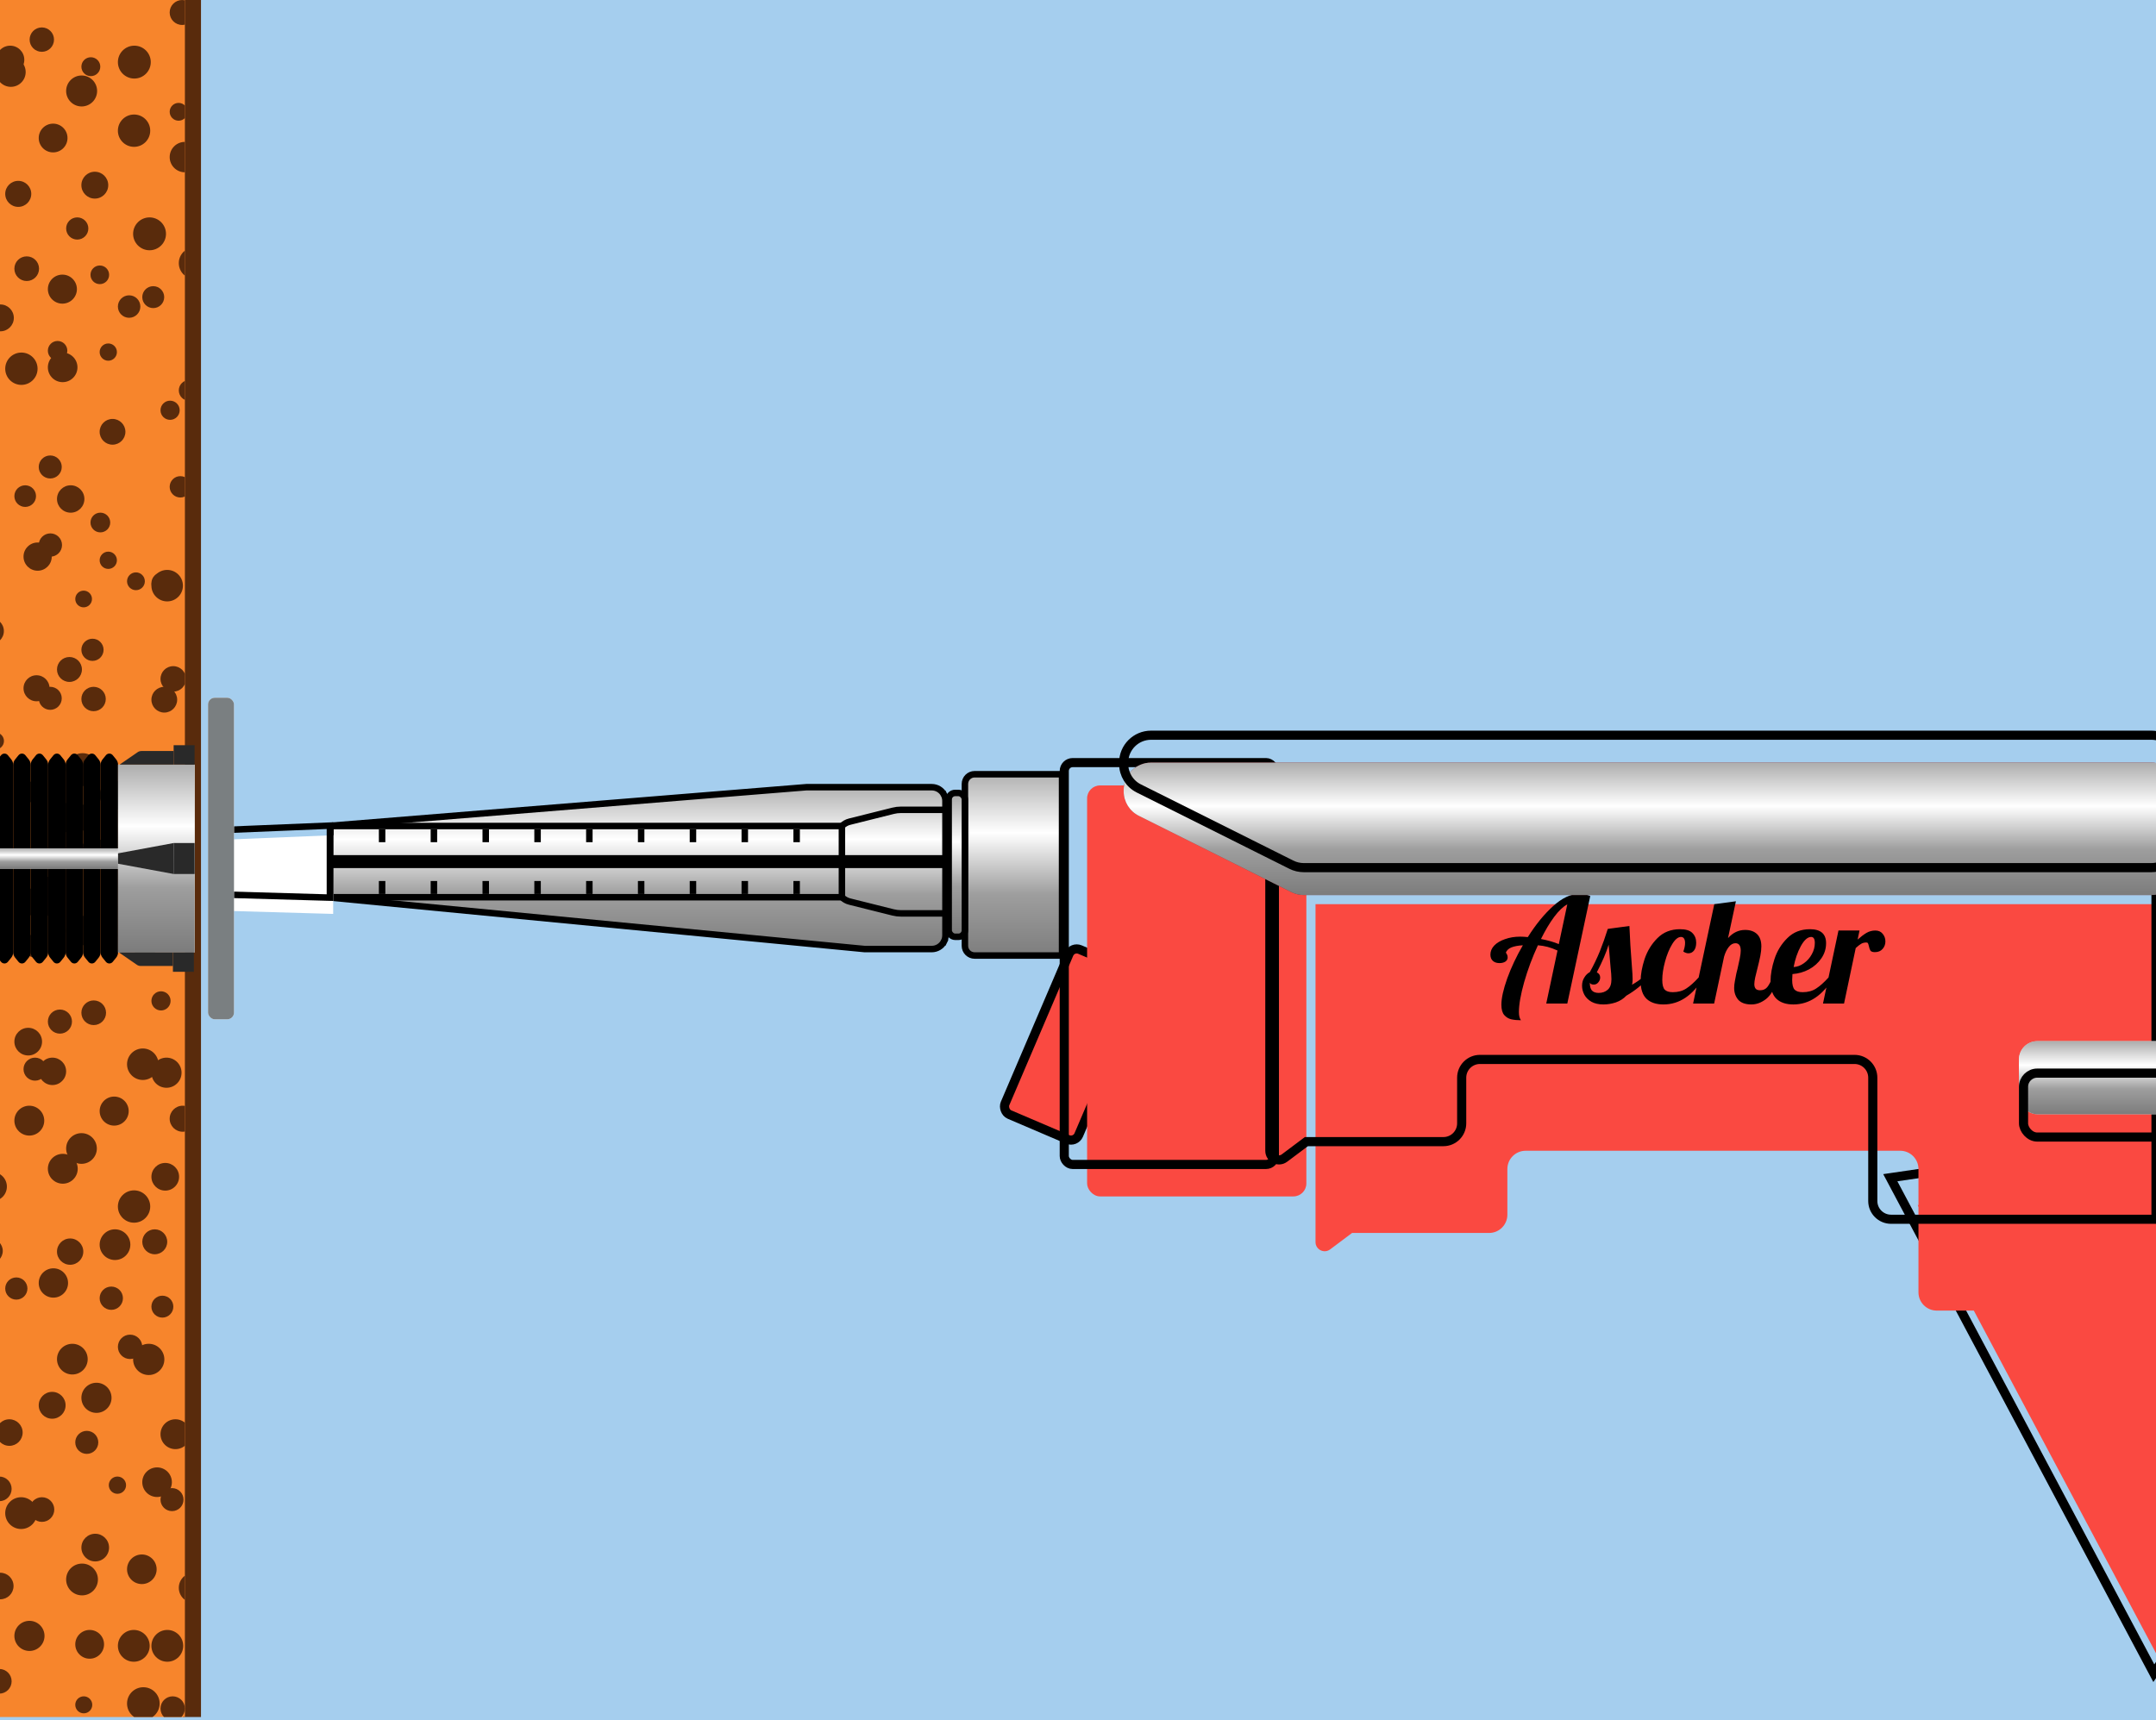 <?xml version="1.0" encoding="UTF-8"?> <svg xmlns="http://www.w3.org/2000/svg" width="208" height="166" viewBox="0 0 208 166" fill="none"><g clip-path="url(#clip0_486_47086)"><rect width="208" height="166" fill="#A5CEEE"></rect><path d="M91.073 76.697L91.351 76.559L91.073 76.697C91.165 76.881 91.213 77.084 91.213 77.289V90.262C91.213 90.468 91.165 90.67 91.073 90.854L91.353 90.994L91.073 90.854C90.849 91.302 90.391 91.586 89.89 91.586H83.418L31.857 86.616V79.69L77.793 75.966H89.89C90.391 75.966 90.849 76.249 91.073 76.697Z" fill="url(#paint0_linear_486_47086)" stroke="black" stroke-width="0.625"></path><path d="M94.027 74.715H102.462V92.21H94.027C93.509 92.21 93.09 91.79 93.09 91.272V75.652C93.09 75.135 93.509 74.715 94.027 74.715Z" fill="url(#paint1_linear_486_47086)" stroke="black" stroke-width="0.625"></path><rect x="91.523" y="76.522" width="1.566" height="13.882" rx="0.625" fill="#D9D9D9"></rect><rect x="91.523" y="76.522" width="1.566" height="13.882" rx="0.625" fill="url(#paint2_linear_486_47086)"></rect><rect x="91.523" y="76.522" width="1.566" height="13.882" rx="0.625" stroke="black" stroke-width="0.625"></rect><rect x="31.865" y="79.712" width="49.359" height="6.873" stroke="black" stroke-width="0.625"></rect><g filter="url(#filter0_i_486_47086)"><path d="M32.143 79.349V86.944L20.273 86.604V79.838L32.143 79.349Z" fill="white"></path></g><path d="M20.585 86.3L31.83 86.623V79.675L20.585 80.138V86.3Z" stroke="black" stroke-width="0.625"></path><rect x="31.865" y="82.834" width="59.356" height="0.625" stroke="black" stroke-width="0.625"></rect><path d="M81.227 79.711V79.711C81.431 79.507 81.687 79.362 81.968 79.292L86.164 78.242C86.412 78.18 86.666 78.149 86.922 78.149H91.223" stroke="black" stroke-width="0.625" stroke-linecap="round"></path><path d="M81.227 86.582V86.582C81.431 86.787 81.687 86.932 81.968 87.002L86.164 88.051C86.412 88.113 86.666 88.144 86.922 88.144H91.223" stroke="black" stroke-width="0.625" stroke-linecap="round"></path><rect width="0.625" height="1.25" transform="matrix(-1 0 0 1 37.176 80.023)" fill="black"></rect><rect width="0.625" height="1.25" transform="matrix(-1 0 0 1 42.174 80.023)" fill="black"></rect><rect width="0.625" height="1.25" transform="matrix(-1 0 0 1 47.174 80.023)" fill="black"></rect><rect width="0.625" height="1.25" transform="matrix(-1 0 0 1 52.174 80.023)" fill="black"></rect><rect width="0.625" height="1.25" transform="matrix(-1 0 0 1 57.17 80.023)" fill="black"></rect><rect width="0.625" height="1.25" transform="matrix(-1 0 0 1 62.168 80.023)" fill="black"></rect><rect width="0.625" height="1.25" transform="matrix(-1 0 0 1 67.166 80.023)" fill="black"></rect><rect width="0.625" height="1.25" transform="matrix(-1 0 0 1 72.166 80.023)" fill="black"></rect><rect width="0.625" height="1.25" transform="matrix(-1 0 0 1 77.168 80.023)" fill="black"></rect><rect width="0.625" height="1.25" transform="matrix(-1 0 0 1 37.176 85.019)" fill="black"></rect><rect width="0.625" height="1.25" transform="matrix(-1 0 0 1 42.174 85.019)" fill="black"></rect><rect width="0.625" height="1.25" transform="matrix(-1 0 0 1 47.174 85.019)" fill="black"></rect><rect width="0.625" height="1.25" transform="matrix(-1 0 0 1 52.174 85.019)" fill="black"></rect><rect width="0.625" height="1.25" transform="matrix(-1 0 0 1 57.17 85.019)" fill="black"></rect><rect width="0.625" height="1.25" transform="matrix(-1 0 0 1 62.168 85.019)" fill="black"></rect><rect width="0.625" height="1.25" transform="matrix(-1 0 0 1 67.166 85.019)" fill="black"></rect><rect width="0.625" height="1.25" transform="matrix(-1 0 0 1 72.166 85.019)" fill="black"></rect><rect width="0.625" height="1.25" transform="matrix(-1 0 0 1 77.168 85.019)" fill="black"></rect><rect x="103.449" y="91.32" width="7.729" height="17.311" rx="0.809" transform="rotate(23.146 103.449 91.32)" fill="#FA4941" stroke="black" stroke-width="0.881"></rect><rect width="1.763" height="165.695" transform="matrix(-1 0 0 1 19.391 0)" fill="#592B0C"></rect><g clip-path="url(#clip1_486_47086)"><rect width="149.831" height="165.695" transform="translate(-131.992)" fill="#F7852C"></rect><g clip-path="url(#clip2_486_47086)"><circle cx="0.983" cy="5.77" r="1.362" fill="#592B0C"></circle><circle cx="4.034" cy="3.823" r="1.177" fill="#592B0C"></circle><circle cx="12.96" cy="5.994" r="1.586" fill="#592B0C"></circle><circle cx="17.572" cy="1.205" r="1.203" fill="#592B0C"></circle><circle cx="1.049" cy="6.952" r="1.428" fill="#592B0C"></circle><circle cx="7.875" cy="8.779" r="1.494" fill="#592B0C"></circle><circle cx="8.764" cy="6.436" r="0.912" fill="#592B0C"></circle><circle cx="17.229" cy="10.789" r="0.859" fill="#592B0C"></circle><circle cx="5.124" cy="13.319" r="1.388" fill="#592B0C"></circle><circle cx="12.933" cy="12.611" r="1.56" fill="#592B0C"></circle><circle cx="17.837" cy="15.16" r="1.467" fill="#592B0C"></circle><circle cx="1.76" cy="18.709" r="1.256" fill="#592B0C"></circle><circle cx="7.452" cy="22.049" r="1.071" fill="#592B0C"></circle><circle cx="9.147" cy="17.869" r="1.296" fill="#592B0C"></circle><circle cx="14.428" cy="22.565" r="1.586" fill="#592B0C"></circle><circle cx="2.577" cy="25.929" r="1.19" fill="#592B0C"></circle><circle cx="6.019" cy="27.902" r="1.401" fill="#592B0C"></circle><circle cx="9.629" cy="26.52" r="0.899" fill="#592B0C"></circle><circle cx="18.784" cy="25.393" r="1.534" fill="#592B0C"></circle><circle cx="0.038" cy="30.677" r="1.296" fill="#592B0C"></circle><circle cx="5.556" cy="33.843" r="0.939" fill="#592B0C"></circle><circle cx="12.457" cy="29.583" r="1.084" fill="#592B0C"></circle><circle cx="14.784" cy="28.674" r="1.058" fill="#592B0C"></circle><circle cx="2.064" cy="35.583" r="1.56" fill="#592B0C"></circle><circle cx="6.045" cy="35.451" r="1.428" fill="#592B0C"></circle><circle cx="10.446" cy="33.977" r="0.833" fill="#592B0C"></circle><circle cx="18.255" cy="37.675" r="1.005" fill="#592B0C"></circle><circle cx="4.847" cy="45.064" r="1.111" fill="#592B0C"></circle><circle cx="10.856" cy="41.67" r="1.243" fill="#592B0C"></circle><circle cx="16.41" cy="39.591" r="0.925" fill="#592B0C"></circle><circle cx="2.431" cy="47.876" r="1.044" fill="#592B0C"></circle><circle cx="6.82" cy="48.153" r="1.322" fill="#592B0C"></circle><circle cx="9.682" cy="50.424" r="0.952" fill="#592B0C"></circle><circle cx="17.4" cy="46.98" r="1.031" fill="#592B0C"></circle><circle cx="3.631" cy="53.714" r="1.362" fill="#592B0C"></circle><circle cx="4.86" cy="52.597" r="1.124" fill="#592B0C"></circle><circle cx="10.446" cy="54.068" r="0.833" fill="#592B0C"></circle><circle cx="16.128" cy="56.517" r="1.52" fill="#592B0C"></circle><circle cx="-0.883" cy="60.898" r="1.256" fill="#592B0C"></circle><circle cx="8.068" cy="57.804" r="0.806" fill="#592B0C"></circle><circle cx="13.115" cy="56.095" r="0.859" fill="#592B0C"></circle><circle cx="15.652" cy="56.281" r="1.044" fill="#592B0C"></circle><circle cx="3.525" cy="66.419" r="1.256" fill="#592B0C"></circle><circle cx="6.701" cy="64.605" r="1.203" fill="#592B0C"></circle><circle cx="8.922" cy="62.708" r="1.071" fill="#592B0C"></circle><circle cx="16.714" cy="65.514" r="1.229" fill="#592B0C"></circle><circle cx="-0.438" cy="71.507" r="0.82" fill="#592B0C"></circle><circle cx="4.847" cy="67.39" r="1.111" fill="#592B0C"></circle><circle cx="9.028" cy="67.456" r="1.177" fill="#592B0C"></circle><circle cx="15.85" cy="67.522" r="1.243" fill="#592B0C"></circle><circle cx="2.484" cy="76.422" r="1.097" fill="#592B0C"></circle><circle cx="7.967" cy="74.27" r="1.586" fill="#592B0C"></circle><circle cx="11.028" cy="76.739" r="1.415" fill="#592B0C"></circle><circle cx="18.704" cy="77.664" r="1.454" fill="#592B0C"></circle><circle cx="-0.425" cy="82.567" r="0.833" fill="#592B0C"></circle><circle cx="7.071" cy="78.902" r="1.573" fill="#592B0C"></circle><circle cx="9.055" cy="82.055" r="1.203" fill="#592B0C"></circle><circle cx="18.453" cy="83.817" r="1.203" fill="#592B0C"></circle><circle cx="3.816" cy="87.041" r="1.547" fill="#592B0C"></circle><circle cx="4.556" cy="85.432" r="0.82" fill="#592B0C"></circle><circle cx="12.629" cy="87.629" r="1.256" fill="#592B0C"></circle><circle cx="15.877" cy="85.002" r="1.269" fill="#592B0C"></circle><circle cx="3.406" cy="91.27" r="1.137" fill="#592B0C"></circle><circle cx="7.809" cy="89.8" r="1.428" fill="#592B0C"></circle><circle cx="12.378" cy="90.259" r="1.005" fill="#592B0C"></circle><circle cx="13.992" cy="91.284" r="1.15" fill="#592B0C"></circle><circle cx="2.722" cy="100.52" r="1.335" fill="#592B0C"></circle><circle cx="5.781" cy="98.586" r="1.163" fill="#592B0C"></circle><circle cx="9.041" cy="97.733" r="1.19" fill="#592B0C"></circle><circle cx="15.533" cy="96.587" r="0.925" fill="#592B0C"></circle><circle cx="3.38" cy="103.176" r="1.111" fill="#592B0C"></circle><circle cx="5.058" cy="103.387" r="1.322" fill="#592B0C"></circle><circle cx="13.776" cy="102.7" r="1.52" fill="#592B0C"></circle><circle cx="16.062" cy="103.519" r="1.454" fill="#592B0C"></circle><circle cx="2.828" cy="108.145" r="1.441" fill="#592B0C"></circle><circle cx="7.862" cy="110.832" r="1.481" fill="#592B0C"></circle><circle cx="11.015" cy="107.223" r="1.401" fill="#592B0C"></circle><circle cx="17.625" cy="107.96" r="1.256" fill="#592B0C"></circle><circle cx="-0.737" cy="114.51" r="1.401" fill="#592B0C"></circle><circle cx="6.058" cy="112.788" r="1.441" fill="#592B0C"></circle><circle cx="12.933" cy="116.433" r="1.56" fill="#592B0C"></circle><circle cx="15.943" cy="113.561" r="1.335" fill="#592B0C"></circle><circle cx="-0.936" cy="120.718" r="1.203" fill="#592B0C"></circle><circle cx="6.767" cy="120.784" r="1.269" fill="#592B0C"></circle><circle cx="11.094" cy="120.113" r="1.481" fill="#592B0C"></circle><circle cx="14.93" cy="119.836" r="1.203" fill="#592B0C"></circle><circle cx="1.575" cy="124.346" r="1.071" fill="#592B0C"></circle><circle cx="5.151" cy="123.81" r="1.415" fill="#592B0C"></circle><circle cx="10.737" cy="125.281" r="1.124" fill="#592B0C"></circle><circle cx="15.665" cy="126.094" r="1.058" fill="#592B0C"></circle><circle cx="6.979" cy="131.16" r="1.481" fill="#592B0C"></circle><circle cx="12.55" cy="129.973" r="1.177" fill="#592B0C"></circle><circle cx="14.349" cy="131.186" r="1.507" fill="#592B0C"></circle><circle cx="0.903" cy="138.245" r="1.282" fill="#592B0C"></circle><circle cx="5.032" cy="135.614" r="1.296" fill="#592B0C"></circle><circle cx="9.306" cy="134.893" r="1.454" fill="#592B0C"></circle><circle cx="16.925" cy="138.404" r="1.441" fill="#592B0C"></circle><circle cx="-0.068" cy="143.68" r="1.19" fill="#592B0C"></circle><circle cx="8.372" cy="139.192" r="1.111" fill="#592B0C"></circle><circle cx="11.329" cy="143.323" r="0.833" fill="#592B0C"></circle><circle cx="15.154" cy="143.035" r="1.428" fill="#592B0C"></circle><circle cx="2.037" cy="146.019" r="1.534" fill="#592B0C"></circle><circle cx="4.047" cy="145.675" r="1.19" fill="#592B0C"></circle><circle cx="9.187" cy="149.346" r="1.335" fill="#592B0C"></circle><circle cx="16.595" cy="144.716" r="1.111" fill="#592B0C"></circle><circle cx="0.025" cy="153.054" r="1.282" fill="#592B0C"></circle><circle cx="7.914" cy="152.423" r="1.534" fill="#592B0C"></circle><circle cx="13.684" cy="151.438" r="1.428" fill="#592B0C"></circle><circle cx="18.704" cy="153.226" r="1.454" fill="#592B0C"></circle><circle cx="2.841" cy="157.868" r="1.454" fill="#592B0C"></circle><circle cx="8.65" cy="158.681" r="1.388" fill="#592B0C"></circle><circle cx="12.907" cy="158.827" r="1.534" fill="#592B0C"></circle><circle cx="16.141" cy="158.827" r="1.534" fill="#592B0C"></circle><circle cx="-0.068" cy="162.249" r="1.19" fill="#592B0C"></circle><circle cx="8.081" cy="164.52" r="0.82" fill="#592B0C"></circle><circle cx="13.829" cy="164.394" r="1.573" fill="#592B0C"></circle><circle cx="16.661" cy="164.877" r="1.177" fill="#592B0C"></circle></g></g><g filter="url(#filter1_ii_486_47086)"><path d="M-0.412 73.812C-0.412 73.619 -0.345 73.431 -0.223 73.281L0.104 72.878C0.272 72.671 0.589 72.671 0.758 72.878L1.085 73.281C1.207 73.431 1.274 73.619 1.274 73.812V91.888C1.274 92.081 1.207 92.269 1.085 92.419L0.758 92.822C0.589 93.029 0.272 93.029 0.104 92.822L-0.223 92.419C-0.345 92.269 -0.412 92.081 -0.412 91.888V73.812Z" fill="black"></path></g><g filter="url(#filter2_ii_486_47086)"><path d="M1.273 73.812C1.273 73.619 1.34 73.431 1.462 73.281L1.789 72.878C1.958 72.671 2.275 72.671 2.444 72.878L2.771 73.281C2.893 73.431 2.96 73.619 2.96 73.812V91.888C2.96 92.081 2.893 92.269 2.771 92.419L2.444 92.822C2.275 93.029 1.958 93.029 1.789 92.822L1.462 92.419C1.34 92.269 1.273 92.081 1.273 91.888V73.812Z" fill="black"></path></g><g filter="url(#filter3_ii_486_47086)"><path d="M2.961 73.812C2.961 73.619 3.028 73.431 3.15 73.281L3.477 72.878C3.646 72.671 3.962 72.671 4.131 72.878L4.458 73.281C4.58 73.431 4.647 73.619 4.647 73.812V91.888C4.647 92.081 4.58 92.269 4.458 92.419L4.131 92.822C3.962 93.029 3.646 93.029 3.477 92.822L3.15 92.419C3.028 92.269 2.961 92.081 2.961 91.888V73.812Z" fill="black"></path></g><g filter="url(#filter4_ii_486_47086)"><path d="M4.646 73.812C4.646 73.619 4.713 73.431 4.835 73.281L5.162 72.878C5.331 72.671 5.648 72.671 5.817 72.878L6.144 73.281C6.266 73.431 6.333 73.619 6.333 73.812V91.888C6.333 92.081 6.266 92.269 6.144 92.419L5.817 92.822C5.648 93.029 5.331 93.029 5.162 92.822L4.835 92.419C4.713 92.269 4.646 92.081 4.646 91.888V73.812Z" fill="black"></path></g><g filter="url(#filter5_ii_486_47086)"><path d="M6.332 73.812C6.332 73.619 6.399 73.431 6.521 73.281L6.848 72.878C7.017 72.671 7.334 72.671 7.502 72.878L7.829 73.281C7.951 73.431 8.018 73.619 8.018 73.812V91.888C8.018 92.081 7.951 92.269 7.829 92.419L7.502 92.822C7.334 93.029 7.017 93.029 6.848 92.822L6.521 92.419C6.399 92.269 6.332 92.081 6.332 91.888V73.812Z" fill="black"></path></g><g filter="url(#filter6_ii_486_47086)"><path d="M8.02 73.812C8.02 73.619 8.086 73.431 8.208 73.281L8.535 72.878C8.704 72.671 9.021 72.671 9.19 72.878L9.517 73.281C9.639 73.431 9.706 73.619 9.706 73.812V91.888C9.706 92.081 9.639 92.269 9.517 92.419L9.19 92.822C9.021 93.029 8.704 93.029 8.535 92.822L8.208 92.419C8.086 92.269 8.02 92.081 8.02 91.888V73.812Z" fill="black"></path></g><g filter="url(#filter7_ii_486_47086)"><path d="M9.705 73.812C9.705 73.619 9.772 73.431 9.894 73.281L10.221 72.878C10.39 72.671 10.707 72.671 10.875 72.878L11.202 73.281C11.325 73.431 11.391 73.619 11.391 73.812V91.888C11.391 92.081 11.325 92.269 11.202 92.419L10.875 92.822C10.707 93.029 10.39 93.029 10.221 92.822L9.894 92.419C9.772 92.269 9.705 92.081 9.705 91.888V73.812Z" fill="black"></path></g><rect x="-86.402" y="81.877" width="97.9" height="1.945" fill="white"></rect><rect x="-86.402" y="81.877" width="97.9" height="1.945" fill="url(#paint3_linear_486_47086)"></rect><rect x="11.391" y="73.787" width="7.385" height="18.125" fill="white"></rect><rect x="11.391" y="73.787" width="7.385" height="18.125" fill="url(#paint4_linear_486_47086)"></rect><g filter="url(#filter8_iiii_486_47086)"><rect x="18.775" y="67.333" width="2.504" height="31.032" rx="0.648" fill="white"></rect><rect x="18.775" y="67.333" width="2.504" height="31.032" rx="0.648" fill="#7A7F81"></rect></g><path d="M16.754 81.354H18.775V84.343H16.754V81.354Z" fill="#292929"></path><path d="M16.754 84.343V81.354L11.389 82.349V83.352L16.754 84.343Z" fill="#292929"></path><rect x="16.752" y="71.914" width="2.021" height="1.872" fill="#292929"></rect><path d="M13.275 72.59C13.384 72.515 13.512 72.475 13.643 72.475H16.755V73.787H11.537L13.275 72.59Z" fill="#292929"></path><rect width="2.021" height="1.872" transform="matrix(1 0 0 -1 16.684 93.78)" fill="#292929"></rect><path d="M13.205 93.105C13.313 93.179 13.442 93.219 13.573 93.219H16.684V91.907H11.467L13.205 93.105Z" fill="#292929"></path><g filter="url(#filter9_i_486_47086)"><rect x="138.373" y="99.593" width="49.356" height="10.576" fill="#D9D9D9"></rect><rect x="138.373" y="99.593" width="49.356" height="10.576" fill="url(#paint5_linear_486_47086)"></rect></g><rect x="138.814" y="100.034" width="48.475" height="9.695" stroke="black" stroke-width="0.881"></rect><g filter="url(#filter10_i_486_47086)"><rect x="102.234" y="73.152" width="21.152" height="39.661" rx="1.25" fill="#FA4941"></rect></g><rect x="102.675" y="73.593" width="20.271" height="38.78" rx="0.809" stroke="black" stroke-width="0.881"></rect><g filter="url(#filter11_i_486_47086)"><path d="M207.789 161.468L182.367 113.652L205.847 110.209L222.29 140.104L207.789 161.468Z" fill="#FA4941"></path></g><path d="M207.789 161.468L182.367 113.652L205.847 110.209L222.29 140.104L207.789 161.468Z" stroke="black" stroke-width="0.881" stroke-linecap="round"></path><g filter="url(#filter12_i_486_47086)"><path d="M126.033 110.169L123.918 111.755C123.337 112.191 122.508 111.777 122.508 111.05V78.44H207.999V117.661H182.44C181.467 117.661 180.677 116.871 180.677 115.898V104C180.677 103.026 179.888 102.237 178.915 102.237H142.779C141.805 102.237 141.016 103.026 141.016 104V108.406C141.016 109.38 140.227 110.169 139.254 110.169H126.033Z" fill="#FA4941"></path></g><path d="M126.033 110.169L123.918 111.755C123.337 112.191 122.508 111.777 122.508 111.05V78.44H207.999V117.661H182.44C181.467 117.661 180.677 116.871 180.677 115.898V104C180.677 103.026 179.888 102.237 178.915 102.237H142.779C141.805 102.237 141.016 103.026 141.016 104V108.406C141.016 109.38 140.227 110.169 139.254 110.169H126.033Z" stroke="black" stroke-width="0.881" stroke-linecap="round"></path><path d="M146.734 98.455C146.386 98.455 146.081 98.427 145.818 98.37C145.554 98.314 145.324 98.178 145.127 97.961C144.939 97.745 144.845 97.412 144.845 96.96C144.845 96.33 145.033 95.484 145.409 94.422C145.794 93.36 146.297 92.293 146.918 91.221C146.448 91.249 146.076 91.32 145.804 91.432C145.531 91.545 145.352 91.719 145.268 91.954C145.305 91.954 145.343 92.001 145.381 92.095C145.428 92.189 145.451 92.288 145.451 92.391C145.451 92.561 145.376 92.697 145.225 92.8C145.075 92.894 144.887 92.941 144.661 92.941C144.398 92.941 144.187 92.871 144.027 92.73C143.867 92.589 143.787 92.387 143.787 92.123C143.787 91.804 143.909 91.512 144.154 91.249C144.408 90.986 144.755 90.779 145.197 90.629C145.639 90.469 146.128 90.389 146.664 90.389C146.861 90.389 147.106 90.403 147.397 90.431C148.168 89.209 148.981 88.213 149.837 87.442C150.702 86.661 151.524 86.271 152.304 86.271C152.756 86.271 153.127 86.337 153.419 86.469L151.205 96.847H149.174L150.26 91.728C149.912 91.569 149.592 91.451 149.301 91.376C149.009 91.301 148.699 91.249 148.37 91.221C147.834 92.377 147.392 93.562 147.045 94.775C146.706 95.978 146.537 96.941 146.537 97.665C146.537 98.023 146.603 98.286 146.734 98.455ZM151.205 87.272C150.8 87.489 150.377 87.893 149.935 88.485C149.503 89.068 149.08 89.778 148.666 90.615C149.343 90.746 149.917 90.911 150.387 91.108L151.205 87.272ZM154.687 96.932C154.236 96.932 153.855 96.847 153.545 96.678C153.235 96.5 153.004 96.274 152.854 96.001C152.704 95.719 152.628 95.428 152.628 95.127C152.628 94.817 152.704 94.549 152.854 94.323C152.995 94.088 153.169 93.919 153.376 93.816C153.742 93.157 154.062 92.495 154.335 91.827C154.607 91.15 154.866 90.422 155.11 89.641L157.197 89.359C157.244 90.563 157.324 91.865 157.437 93.266C157.484 93.83 157.508 94.239 157.508 94.492C157.508 94.709 157.489 94.887 157.451 95.028C157.893 94.775 158.231 94.539 158.466 94.323H159.059C158.457 95.019 157.738 95.606 156.901 96.086C156.629 96.377 156.29 96.594 155.886 96.735C155.491 96.866 155.091 96.932 154.687 96.932ZM154.236 95.818C154.584 95.818 154.875 95.715 155.11 95.508C155.345 95.301 155.463 94.967 155.463 94.507C155.463 94.225 155.435 93.83 155.378 93.322C155.284 92.25 155.223 91.531 155.195 91.164C154.969 91.907 154.589 92.796 154.053 93.83C154.269 93.942 154.377 94.107 154.377 94.323C154.377 94.502 154.316 94.662 154.194 94.803C154.081 94.944 153.935 95.014 153.757 95.014C153.559 95.014 153.432 94.953 153.376 94.831C153.376 95.169 153.442 95.418 153.573 95.578C153.714 95.738 153.935 95.818 154.236 95.818ZM160.481 96.932C159.785 96.932 159.244 96.753 158.859 96.396C158.474 96.029 158.281 95.461 158.281 94.69C158.281 94.041 158.408 93.327 158.662 92.546C158.925 91.766 159.338 91.094 159.903 90.53C160.476 89.956 161.2 89.67 162.074 89.67C162.638 89.67 163.038 89.792 163.273 90.036C163.517 90.281 163.64 90.591 163.64 90.967C163.64 91.296 163.569 91.55 163.428 91.728C163.287 91.907 163.108 91.996 162.892 91.996C162.732 91.996 162.568 91.94 162.399 91.827C162.511 91.517 162.568 91.24 162.568 90.995C162.568 90.817 162.535 90.676 162.469 90.572C162.403 90.469 162.305 90.417 162.173 90.417C161.891 90.417 161.609 90.647 161.327 91.108C161.045 91.569 160.814 92.128 160.636 92.786C160.457 93.444 160.368 94.037 160.368 94.563C160.368 95.024 160.448 95.338 160.608 95.508C160.767 95.668 161.026 95.748 161.383 95.748C161.891 95.748 162.323 95.63 162.681 95.395C163.047 95.16 163.447 94.803 163.879 94.323H164.359C163.315 96.062 162.023 96.932 160.481 96.932ZM168.967 96.932C168.394 96.932 167.97 96.782 167.698 96.481C167.435 96.171 167.303 95.79 167.303 95.338C167.303 95.141 167.326 94.92 167.373 94.676C167.42 94.422 167.467 94.177 167.514 93.942C167.571 93.707 167.609 93.557 167.627 93.491C167.703 93.162 167.773 92.838 167.839 92.518C167.905 92.199 167.938 91.94 167.938 91.743C167.938 91.263 167.768 91.023 167.43 91.023C167.185 91.023 166.969 91.146 166.781 91.39C166.593 91.625 166.443 91.935 166.33 92.321L165.371 96.847H163.34L165.385 87.258L167.472 86.976L166.711 90.53C167.181 90.003 167.731 89.74 168.361 89.74C168.84 89.74 169.221 89.872 169.503 90.135C169.785 90.398 169.926 90.798 169.926 91.334C169.926 91.606 169.893 91.912 169.827 92.25C169.761 92.579 169.667 92.984 169.545 93.463C169.47 93.754 169.399 94.041 169.334 94.323C169.277 94.596 169.249 94.812 169.249 94.972C169.249 95.16 169.291 95.306 169.376 95.409C169.461 95.513 169.606 95.564 169.813 95.564C170.095 95.564 170.321 95.465 170.49 95.268C170.659 95.061 170.828 94.746 170.998 94.323H171.59C171.242 95.357 170.838 96.053 170.377 96.41C169.926 96.758 169.456 96.932 168.967 96.932ZM173.013 96.932C172.317 96.932 171.776 96.753 171.391 96.396C171.005 96.029 170.813 95.461 170.813 94.69C170.813 94.041 170.94 93.327 171.193 92.546C171.447 91.766 171.861 91.094 172.434 90.53C173.008 89.956 173.736 89.67 174.62 89.67C175.654 89.67 176.171 90.121 176.171 91.023C176.171 91.55 176.021 92.034 175.72 92.476C175.419 92.918 175.02 93.275 174.521 93.548C174.023 93.811 173.492 93.961 172.928 93.999C172.909 94.281 172.9 94.469 172.9 94.563C172.9 95.024 172.98 95.338 173.139 95.508C173.299 95.668 173.558 95.748 173.915 95.748C174.423 95.748 174.855 95.63 175.212 95.395C175.579 95.16 175.979 94.803 176.411 94.323H176.89C175.847 96.062 174.554 96.932 173.013 96.932ZM173.041 93.322C173.389 93.303 173.718 93.181 174.028 92.955C174.347 92.73 174.601 92.443 174.789 92.095C174.987 91.747 175.085 91.381 175.085 90.995C175.085 90.61 174.968 90.417 174.733 90.417C174.394 90.417 174.061 90.713 173.732 91.305C173.412 91.898 173.182 92.57 173.041 93.322ZM177.367 89.797H179.398L179.214 90.671C179.534 90.389 179.821 90.173 180.074 90.022C180.338 89.872 180.62 89.797 180.921 89.797C181.221 89.797 181.456 89.9 181.626 90.107C181.804 90.314 181.894 90.563 181.894 90.854C181.894 91.127 181.804 91.367 181.626 91.573C181.447 91.78 181.198 91.884 180.878 91.884C180.671 91.884 180.53 91.837 180.455 91.743C180.389 91.639 180.338 91.493 180.3 91.305C180.272 91.183 180.244 91.094 180.215 91.037C180.187 90.981 180.136 90.953 180.06 90.953C179.863 90.953 179.694 90.995 179.553 91.08C179.421 91.155 179.247 91.291 179.031 91.489L177.903 96.847H175.872L177.367 89.797Z" fill="black"></path><g filter="url(#filter13_i_486_47086)"><rect x="194.779" y="103.119" width="49.356" height="7.051" rx="1.763" fill="#D9D9D9"></rect><rect x="194.779" y="103.119" width="49.356" height="7.051" rx="1.763" fill="url(#paint6_linear_486_47086)"></rect></g><rect x="195.22" y="103.559" width="48.475" height="6.169" rx="1.322" stroke="black" stroke-width="0.881"></rect><g filter="url(#filter14_i_486_47086)"><path d="M108.406 73.722V73.593C108.406 72.133 109.59 70.949 111.05 70.949H207.559C209.019 70.949 210.203 72.133 210.203 73.593V81.085C210.203 82.545 209.019 83.729 207.559 83.729H125.776C125.366 83.729 124.961 83.633 124.594 83.45L109.868 76.087C108.972 75.639 108.406 74.723 108.406 73.722Z" fill="#8D242B"></path><path d="M108.406 73.722V73.593C108.406 72.133 109.59 70.949 111.05 70.949H207.559C209.019 70.949 210.203 72.133 210.203 73.593V81.085C210.203 82.545 209.019 83.729 207.559 83.729H125.776C125.366 83.729 124.961 83.633 124.594 83.45L109.868 76.087C108.972 75.639 108.406 74.723 108.406 73.722Z" fill="url(#paint7_linear_486_47086)"></path></g><path d="M108.406 73.722V73.593C108.406 72.133 109.59 70.949 111.05 70.949H207.559C209.019 70.949 210.203 72.133 210.203 73.593V81.085C210.203 82.545 209.019 83.729 207.559 83.729H125.776C125.366 83.729 124.961 83.633 124.594 83.45L109.868 76.087C108.972 75.639 108.406 74.723 108.406 73.722Z" stroke="black" stroke-width="0.881"></path></g><defs><filter id="filter0_i_486_47086" x="20.273" y="79.349" width="11.869" height="8.845" filterUnits="userSpaceOnUse" color-interpolation-filters="sRGB"><feFlood flood-opacity="0" result="BackgroundImageFix"></feFlood><feBlend mode="normal" in="SourceGraphic" in2="BackgroundImageFix" result="shape"></feBlend><feColorMatrix in="SourceAlpha" type="matrix" values="0 0 0 0 0 0 0 0 0 0 0 0 0 0 0 0 0 0 127 0" result="hardAlpha"></feColorMatrix><feOffset dy="1.25"></feOffset><feGaussianBlur stdDeviation="0.625"></feGaussianBlur><feComposite in2="hardAlpha" operator="arithmetic" k2="-1" k3="1"></feComposite><feColorMatrix type="matrix" values="0 0 0 0 0 0 0 0 0 0 0 0 0 0 0 0 0 0 0.5 0"></feColorMatrix><feBlend mode="normal" in2="shape" result="effect1_innerShadow_486_47086"></feBlend></filter><filter id="filter1_ii_486_47086" x="-1.061" y="72.722" width="2.982" height="20.255" filterUnits="userSpaceOnUse" color-interpolation-filters="sRGB"><feFlood flood-opacity="0" result="BackgroundImageFix"></feFlood><feBlend mode="normal" in="SourceGraphic" in2="BackgroundImageFix" result="shape"></feBlend><feColorMatrix in="SourceAlpha" type="matrix" values="0 0 0 0 0 0 0 0 0 0 0 0 0 0 0 0 0 0 127 0" result="hardAlpha"></feColorMatrix><feOffset dx="-0.648"></feOffset><feGaussianBlur stdDeviation="0.324"></feGaussianBlur><feComposite in2="hardAlpha" operator="arithmetic" k2="-1" k3="1"></feComposite><feColorMatrix type="matrix" values="0 0 0 0 0.706 0 0 0 0 0.706 0 0 0 0 0.706 0 0 0 0.4 0"></feColorMatrix><feBlend mode="normal" in2="shape" result="effect1_innerShadow_486_47086"></feBlend><feColorMatrix in="SourceAlpha" type="matrix" values="0 0 0 0 0 0 0 0 0 0 0 0 0 0 0 0 0 0 127 0" result="hardAlpha"></feColorMatrix><feOffset dx="0.648"></feOffset><feGaussianBlur stdDeviation="0.324"></feGaussianBlur><feComposite in2="hardAlpha" operator="arithmetic" k2="-1" k3="1"></feComposite><feColorMatrix type="matrix" values="0 0 0 0 0.708 0 0 0 0 0.708 0 0 0 0 0.708 0 0 0 0.4 0"></feColorMatrix><feBlend mode="normal" in2="effect1_innerShadow_486_47086" result="effect2_innerShadow_486_47086"></feBlend></filter><filter id="filter2_ii_486_47086" x="0.625" y="72.722" width="2.982" height="20.255" filterUnits="userSpaceOnUse" color-interpolation-filters="sRGB"><feFlood flood-opacity="0" result="BackgroundImageFix"></feFlood><feBlend mode="normal" in="SourceGraphic" in2="BackgroundImageFix" result="shape"></feBlend><feColorMatrix in="SourceAlpha" type="matrix" values="0 0 0 0 0 0 0 0 0 0 0 0 0 0 0 0 0 0 127 0" result="hardAlpha"></feColorMatrix><feOffset dx="-0.648"></feOffset><feGaussianBlur stdDeviation="0.324"></feGaussianBlur><feComposite in2="hardAlpha" operator="arithmetic" k2="-1" k3="1"></feComposite><feColorMatrix type="matrix" values="0 0 0 0 0.706 0 0 0 0 0.706 0 0 0 0 0.706 0 0 0 0.4 0"></feColorMatrix><feBlend mode="normal" in2="shape" result="effect1_innerShadow_486_47086"></feBlend><feColorMatrix in="SourceAlpha" type="matrix" values="0 0 0 0 0 0 0 0 0 0 0 0 0 0 0 0 0 0 127 0" result="hardAlpha"></feColorMatrix><feOffset dx="0.648"></feOffset><feGaussianBlur stdDeviation="0.324"></feGaussianBlur><feComposite in2="hardAlpha" operator="arithmetic" k2="-1" k3="1"></feComposite><feColorMatrix type="matrix" values="0 0 0 0 0.708 0 0 0 0 0.708 0 0 0 0 0.708 0 0 0 0.4 0"></feColorMatrix><feBlend mode="normal" in2="effect1_innerShadow_486_47086" result="effect2_innerShadow_486_47086"></feBlend></filter><filter id="filter3_ii_486_47086" x="2.313" y="72.722" width="2.982" height="20.255" filterUnits="userSpaceOnUse" color-interpolation-filters="sRGB"><feFlood flood-opacity="0" result="BackgroundImageFix"></feFlood><feBlend mode="normal" in="SourceGraphic" in2="BackgroundImageFix" result="shape"></feBlend><feColorMatrix in="SourceAlpha" type="matrix" values="0 0 0 0 0 0 0 0 0 0 0 0 0 0 0 0 0 0 127 0" result="hardAlpha"></feColorMatrix><feOffset dx="-0.648"></feOffset><feGaussianBlur stdDeviation="0.324"></feGaussianBlur><feComposite in2="hardAlpha" operator="arithmetic" k2="-1" k3="1"></feComposite><feColorMatrix type="matrix" values="0 0 0 0 0.706 0 0 0 0 0.706 0 0 0 0 0.706 0 0 0 0.4 0"></feColorMatrix><feBlend mode="normal" in2="shape" result="effect1_innerShadow_486_47086"></feBlend><feColorMatrix in="SourceAlpha" type="matrix" values="0 0 0 0 0 0 0 0 0 0 0 0 0 0 0 0 0 0 127 0" result="hardAlpha"></feColorMatrix><feOffset dx="0.648"></feOffset><feGaussianBlur stdDeviation="0.324"></feGaussianBlur><feComposite in2="hardAlpha" operator="arithmetic" k2="-1" k3="1"></feComposite><feColorMatrix type="matrix" values="0 0 0 0 0.708 0 0 0 0 0.708 0 0 0 0 0.708 0 0 0 0.4 0"></feColorMatrix><feBlend mode="normal" in2="effect1_innerShadow_486_47086" result="effect2_innerShadow_486_47086"></feBlend></filter><filter id="filter4_ii_486_47086" x="3.998" y="72.722" width="2.982" height="20.255" filterUnits="userSpaceOnUse" color-interpolation-filters="sRGB"><feFlood flood-opacity="0" result="BackgroundImageFix"></feFlood><feBlend mode="normal" in="SourceGraphic" in2="BackgroundImageFix" result="shape"></feBlend><feColorMatrix in="SourceAlpha" type="matrix" values="0 0 0 0 0 0 0 0 0 0 0 0 0 0 0 0 0 0 127 0" result="hardAlpha"></feColorMatrix><feOffset dx="-0.648"></feOffset><feGaussianBlur stdDeviation="0.324"></feGaussianBlur><feComposite in2="hardAlpha" operator="arithmetic" k2="-1" k3="1"></feComposite><feColorMatrix type="matrix" values="0 0 0 0 0.706 0 0 0 0 0.706 0 0 0 0 0.706 0 0 0 0.4 0"></feColorMatrix><feBlend mode="normal" in2="shape" result="effect1_innerShadow_486_47086"></feBlend><feColorMatrix in="SourceAlpha" type="matrix" values="0 0 0 0 0 0 0 0 0 0 0 0 0 0 0 0 0 0 127 0" result="hardAlpha"></feColorMatrix><feOffset dx="0.648"></feOffset><feGaussianBlur stdDeviation="0.324"></feGaussianBlur><feComposite in2="hardAlpha" operator="arithmetic" k2="-1" k3="1"></feComposite><feColorMatrix type="matrix" values="0 0 0 0 0.708 0 0 0 0 0.708 0 0 0 0 0.708 0 0 0 0.4 0"></feColorMatrix><feBlend mode="normal" in2="effect1_innerShadow_486_47086" result="effect2_innerShadow_486_47086"></feBlend></filter><filter id="filter5_ii_486_47086" x="5.684" y="72.722" width="2.982" height="20.255" filterUnits="userSpaceOnUse" color-interpolation-filters="sRGB"><feFlood flood-opacity="0" result="BackgroundImageFix"></feFlood><feBlend mode="normal" in="SourceGraphic" in2="BackgroundImageFix" result="shape"></feBlend><feColorMatrix in="SourceAlpha" type="matrix" values="0 0 0 0 0 0 0 0 0 0 0 0 0 0 0 0 0 0 127 0" result="hardAlpha"></feColorMatrix><feOffset dx="-0.648"></feOffset><feGaussianBlur stdDeviation="0.324"></feGaussianBlur><feComposite in2="hardAlpha" operator="arithmetic" k2="-1" k3="1"></feComposite><feColorMatrix type="matrix" values="0 0 0 0 0.706 0 0 0 0 0.706 0 0 0 0 0.706 0 0 0 0.4 0"></feColorMatrix><feBlend mode="normal" in2="shape" result="effect1_innerShadow_486_47086"></feBlend><feColorMatrix in="SourceAlpha" type="matrix" values="0 0 0 0 0 0 0 0 0 0 0 0 0 0 0 0 0 0 127 0" result="hardAlpha"></feColorMatrix><feOffset dx="0.648"></feOffset><feGaussianBlur stdDeviation="0.324"></feGaussianBlur><feComposite in2="hardAlpha" operator="arithmetic" k2="-1" k3="1"></feComposite><feColorMatrix type="matrix" values="0 0 0 0 0.708 0 0 0 0 0.708 0 0 0 0 0.708 0 0 0 0.4 0"></feColorMatrix><feBlend mode="normal" in2="effect1_innerShadow_486_47086" result="effect2_innerShadow_486_47086"></feBlend></filter><filter id="filter6_ii_486_47086" x="7.371" y="72.722" width="2.982" height="20.255" filterUnits="userSpaceOnUse" color-interpolation-filters="sRGB"><feFlood flood-opacity="0" result="BackgroundImageFix"></feFlood><feBlend mode="normal" in="SourceGraphic" in2="BackgroundImageFix" result="shape"></feBlend><feColorMatrix in="SourceAlpha" type="matrix" values="0 0 0 0 0 0 0 0 0 0 0 0 0 0 0 0 0 0 127 0" result="hardAlpha"></feColorMatrix><feOffset dx="-0.648"></feOffset><feGaussianBlur stdDeviation="0.324"></feGaussianBlur><feComposite in2="hardAlpha" operator="arithmetic" k2="-1" k3="1"></feComposite><feColorMatrix type="matrix" values="0 0 0 0 0.706 0 0 0 0 0.706 0 0 0 0 0.706 0 0 0 0.4 0"></feColorMatrix><feBlend mode="normal" in2="shape" result="effect1_innerShadow_486_47086"></feBlend><feColorMatrix in="SourceAlpha" type="matrix" values="0 0 0 0 0 0 0 0 0 0 0 0 0 0 0 0 0 0 127 0" result="hardAlpha"></feColorMatrix><feOffset dx="0.648"></feOffset><feGaussianBlur stdDeviation="0.324"></feGaussianBlur><feComposite in2="hardAlpha" operator="arithmetic" k2="-1" k3="1"></feComposite><feColorMatrix type="matrix" values="0 0 0 0 0.708 0 0 0 0 0.708 0 0 0 0 0.708 0 0 0 0.4 0"></feColorMatrix><feBlend mode="normal" in2="effect1_innerShadow_486_47086" result="effect2_innerShadow_486_47086"></feBlend></filter><filter id="filter7_ii_486_47086" x="9.057" y="72.722" width="2.982" height="20.255" filterUnits="userSpaceOnUse" color-interpolation-filters="sRGB"><feFlood flood-opacity="0" result="BackgroundImageFix"></feFlood><feBlend mode="normal" in="SourceGraphic" in2="BackgroundImageFix" result="shape"></feBlend><feColorMatrix in="SourceAlpha" type="matrix" values="0 0 0 0 0 0 0 0 0 0 0 0 0 0 0 0 0 0 127 0" result="hardAlpha"></feColorMatrix><feOffset dx="-0.648"></feOffset><feGaussianBlur stdDeviation="0.324"></feGaussianBlur><feComposite in2="hardAlpha" operator="arithmetic" k2="-1" k3="1"></feComposite><feColorMatrix type="matrix" values="0 0 0 0 0.706 0 0 0 0 0.706 0 0 0 0 0.706 0 0 0 0.4 0"></feColorMatrix><feBlend mode="normal" in2="shape" result="effect1_innerShadow_486_47086"></feBlend><feColorMatrix in="SourceAlpha" type="matrix" values="0 0 0 0 0 0 0 0 0 0 0 0 0 0 0 0 0 0 127 0" result="hardAlpha"></feColorMatrix><feOffset dx="0.648"></feOffset><feGaussianBlur stdDeviation="0.324"></feGaussianBlur><feComposite in2="hardAlpha" operator="arithmetic" k2="-1" k3="1"></feComposite><feColorMatrix type="matrix" values="0 0 0 0 0.708 0 0 0 0 0.708 0 0 0 0 0.708 0 0 0 0.4 0"></feColorMatrix><feBlend mode="normal" in2="effect1_innerShadow_486_47086" result="effect2_innerShadow_486_47086"></feBlend></filter><filter id="filter8_iiii_486_47086" x="18.775" y="66.685" width="3.152" height="32.329" filterUnits="userSpaceOnUse" color-interpolation-filters="sRGB"><feFlood flood-opacity="0" result="BackgroundImageFix"></feFlood><feBlend mode="normal" in="SourceGraphic" in2="BackgroundImageFix" result="shape"></feBlend><feColorMatrix in="SourceAlpha" type="matrix" values="0 0 0 0 0 0 0 0 0 0 0 0 0 0 0 0 0 0 127 0" result="hardAlpha"></feColorMatrix><feOffset dy="-0.648"></feOffset><feGaussianBlur stdDeviation="0.648"></feGaussianBlur><feComposite in2="hardAlpha" operator="arithmetic" k2="-1" k3="1"></feComposite><feColorMatrix type="matrix" values="0 0 0 0 0 0 0 0 0 0 0 0 0 0 0 0 0 0 0.5 0"></feColorMatrix><feBlend mode="normal" in2="shape" result="effect1_innerShadow_486_47086"></feBlend><feColorMatrix in="SourceAlpha" type="matrix" values="0 0 0 0 0 0 0 0 0 0 0 0 0 0 0 0 0 0 127 0" result="hardAlpha"></feColorMatrix><feOffset dy="0.648"></feOffset><feGaussianBlur stdDeviation="0.648"></feGaussianBlur><feComposite in2="hardAlpha" operator="arithmetic" k2="-1" k3="1"></feComposite><feColorMatrix type="matrix" values="0 0 0 0 0 0 0 0 0 0 0 0 0 0 0 0 0 0 0.5 0"></feColorMatrix><feBlend mode="normal" in2="effect1_innerShadow_486_47086" result="effect2_innerShadow_486_47086"></feBlend><feColorMatrix in="SourceAlpha" type="matrix" values="0 0 0 0 0 0 0 0 0 0 0 0 0 0 0 0 0 0 127 0" result="hardAlpha"></feColorMatrix><feOffset dx="0.648"></feOffset><feGaussianBlur stdDeviation="0.648"></feGaussianBlur><feComposite in2="hardAlpha" operator="arithmetic" k2="-1" k3="1"></feComposite><feColorMatrix type="matrix" values="0 0 0 0 0 0 0 0 0 0 0 0 0 0 0 0 0 0 0.5 0"></feColorMatrix><feBlend mode="normal" in2="effect2_innerShadow_486_47086" result="effect3_innerShadow_486_47086"></feBlend><feColorMatrix in="SourceAlpha" type="matrix" values="0 0 0 0 0 0 0 0 0 0 0 0 0 0 0 0 0 0 127 0" result="hardAlpha"></feColorMatrix><feOffset dx="0.648"></feOffset><feGaussianBlur stdDeviation="0.648"></feGaussianBlur><feComposite in2="hardAlpha" operator="arithmetic" k2="-1" k3="1"></feComposite><feColorMatrix type="matrix" values="0 0 0 0 0 0 0 0 0 0 0 0 0 0 0 0 0 0 0.5 0"></feColorMatrix><feBlend mode="normal" in2="effect3_innerShadow_486_47086" result="effect4_innerShadow_486_47086"></feBlend></filter><filter id="filter9_i_486_47086" x="138.373" y="96.949" width="49.355" height="13.22" filterUnits="userSpaceOnUse" color-interpolation-filters="sRGB"><feFlood flood-opacity="0" result="BackgroundImageFix"></feFlood><feBlend mode="normal" in="SourceGraphic" in2="BackgroundImageFix" result="shape"></feBlend><feColorMatrix in="SourceAlpha" type="matrix" values="0 0 0 0 0 0 0 0 0 0 0 0 0 0 0 0 0 0 127 0" result="hardAlpha"></feColorMatrix><feOffset dy="-2.644"></feOffset><feGaussianBlur stdDeviation="2.644"></feGaussianBlur><feComposite in2="hardAlpha" operator="arithmetic" k2="-1" k3="1"></feComposite><feColorMatrix type="matrix" values="0 0 0 0 0 0 0 0 0 0 0 0 0 0 0 0 0 0 0.5 0"></feColorMatrix><feBlend mode="normal" in2="shape" result="effect1_innerShadow_486_47086"></feBlend></filter><filter id="filter10_i_486_47086" x="102.234" y="73.152" width="23.796" height="42.305" filterUnits="userSpaceOnUse" color-interpolation-filters="sRGB"><feFlood flood-opacity="0" result="BackgroundImageFix"></feFlood><feBlend mode="normal" in="SourceGraphic" in2="BackgroundImageFix" result="shape"></feBlend><feColorMatrix in="SourceAlpha" type="matrix" values="0 0 0 0 0 0 0 0 0 0 0 0 0 0 0 0 0 0 127 0" result="hardAlpha"></feColorMatrix><feOffset dx="2.644" dy="2.644"></feOffset><feGaussianBlur stdDeviation="4.407"></feGaussianBlur><feComposite in2="hardAlpha" operator="arithmetic" k2="-1" k3="1"></feComposite><feColorMatrix type="matrix" values="0 0 0 0 0 0 0 0 0 0 0 0 0 0 0 0 0 0 0.5 0"></feColorMatrix><feBlend mode="normal" in2="shape" result="effect1_innerShadow_486_47086"></feBlend></filter><filter id="filter11_i_486_47086" x="181.684" y="109.729" width="43.767" height="55.235" filterUnits="userSpaceOnUse" color-interpolation-filters="sRGB"><feFlood flood-opacity="0" result="BackgroundImageFix"></feFlood><feBlend mode="normal" in="SourceGraphic" in2="BackgroundImageFix" result="shape"></feBlend><feColorMatrix in="SourceAlpha" type="matrix" values="0 0 0 0 0 0 0 0 0 0 0 0 0 0 0 0 0 0 127 0" result="hardAlpha"></feColorMatrix><feOffset dx="2.644" dy="2.644"></feOffset><feGaussianBlur stdDeviation="4.407"></feGaussianBlur><feComposite in2="hardAlpha" operator="arithmetic" k2="-1" k3="1"></feComposite><feColorMatrix type="matrix" values="0 0 0 0 0 0 0 0 0 0 0 0 0 0 0 0 0 0 0.5 0"></feColorMatrix><feBlend mode="normal" in2="shape" result="effect1_innerShadow_486_47086"></feBlend></filter><filter id="filter12_i_486_47086" x="122.066" y="77.999" width="90.78" height="48.915" filterUnits="userSpaceOnUse" color-interpolation-filters="sRGB"><feFlood flood-opacity="0" result="BackgroundImageFix"></feFlood><feBlend mode="normal" in="SourceGraphic" in2="BackgroundImageFix" result="shape"></feBlend><feColorMatrix in="SourceAlpha" type="matrix" values="0 0 0 0 0 0 0 0 0 0 0 0 0 0 0 0 0 0 127 0" result="hardAlpha"></feColorMatrix><feOffset dx="4.407" dy="8.814"></feOffset><feGaussianBlur stdDeviation="4.407"></feGaussianBlur><feComposite in2="hardAlpha" operator="arithmetic" k2="-1" k3="1"></feComposite><feColorMatrix type="matrix" values="0 0 0 0 0 0 0 0 0 0 0 0 0 0 0 0 0 0 0.5 0"></feColorMatrix><feBlend mode="normal" in2="shape" result="effect1_innerShadow_486_47086"></feBlend></filter><filter id="filter13_i_486_47086" x="194.779" y="100.475" width="49.355" height="9.695" filterUnits="userSpaceOnUse" color-interpolation-filters="sRGB"><feFlood flood-opacity="0" result="BackgroundImageFix"></feFlood><feBlend mode="normal" in="SourceGraphic" in2="BackgroundImageFix" result="shape"></feBlend><feColorMatrix in="SourceAlpha" type="matrix" values="0 0 0 0 0 0 0 0 0 0 0 0 0 0 0 0 0 0 127 0" result="hardAlpha"></feColorMatrix><feOffset dy="-2.644"></feOffset><feGaussianBlur stdDeviation="2.644"></feGaussianBlur><feComposite in2="hardAlpha" operator="arithmetic" k2="-1" k3="1"></feComposite><feColorMatrix type="matrix" values="0 0 0 0 0 0 0 0 0 0 0 0 0 0 0 0 0 0 0.5 0"></feColorMatrix><feBlend mode="normal" in2="shape" result="effect1_innerShadow_486_47086"></feBlend></filter><filter id="filter14_i_486_47086" x="107.965" y="70.508" width="102.678" height="16.305" filterUnits="userSpaceOnUse" color-interpolation-filters="sRGB"><feFlood flood-opacity="0" result="BackgroundImageFix"></feFlood><feBlend mode="normal" in="SourceGraphic" in2="BackgroundImageFix" result="shape"></feBlend><feColorMatrix in="SourceAlpha" type="matrix" values="0 0 0 0 0 0 0 0 0 0 0 0 0 0 0 0 0 0 127 0" result="hardAlpha"></feColorMatrix><feOffset dy="2.644"></feOffset><feGaussianBlur stdDeviation="2.644"></feGaussianBlur><feComposite in2="hardAlpha" operator="arithmetic" k2="-1" k3="1"></feComposite><feColorMatrix type="matrix" values="0 0 0 0 0 0 0 0 0 0 0 0 0 0 0 0 0 0 0.5 0"></feColorMatrix><feBlend mode="normal" in2="shape" result="effect1_innerShadow_486_47086"></feBlend></filter><linearGradient id="paint0_linear_486_47086" x1="61.535" y1="75.653" x2="61.535" y2="91.898" gradientUnits="userSpaceOnUse"><stop stop-color="#ADADAD"></stop><stop offset="0.329" stop-color="white"></stop><stop offset="0.655" stop-color="#9E9E9E"></stop><stop offset="1" stop-color="#7C7C7C"></stop></linearGradient><linearGradient id="paint1_linear_486_47086" x1="97.776" y1="74.403" x2="97.776" y2="92.522" gradientUnits="userSpaceOnUse"><stop stop-color="#ADADAD"></stop><stop offset="0.329" stop-color="white"></stop><stop offset="0.655" stop-color="#9E9E9E"></stop><stop offset="1" stop-color="#7C7C7C"></stop></linearGradient><linearGradient id="paint2_linear_486_47086" x1="92.307" y1="76.834" x2="92.307" y2="90.091" gradientUnits="userSpaceOnUse"><stop stop-color="#ADADAD"></stop><stop offset="0.329" stop-color="white"></stop><stop offset="0.655" stop-color="#9E9E9E"></stop><stop offset="1" stop-color="#7C7C7C"></stop></linearGradient><linearGradient id="paint3_linear_486_47086" x1="-22.207" y1="81.877" x2="-22.207" y2="83.822" gradientUnits="userSpaceOnUse"><stop stop-color="#ADADAD"></stop><stop offset="0.329" stop-color="white"></stop><stop offset="0.655" stop-color="#9E9E9E"></stop><stop offset="1" stop-color="#7C7C7C"></stop></linearGradient><linearGradient id="paint4_linear_486_47086" x1="16.233" y1="73.787" x2="16.233" y2="91.912" gradientUnits="userSpaceOnUse"><stop stop-color="#ADADAD"></stop><stop offset="0.329" stop-color="white"></stop><stop offset="0.655" stop-color="#9E9E9E"></stop><stop offset="1" stop-color="#7C7C7C"></stop></linearGradient><linearGradient id="paint5_linear_486_47086" x1="163.051" y1="99.593" x2="163.051" y2="110.17" gradientUnits="userSpaceOnUse"><stop stop-color="#ADADAD"></stop><stop offset="0.329" stop-color="white"></stop><stop offset="0.655" stop-color="#9E9E9E"></stop><stop offset="1" stop-color="#7C7C7C"></stop></linearGradient><linearGradient id="paint6_linear_486_47086" x1="219.457" y1="103.119" x2="219.457" y2="110.169" gradientUnits="userSpaceOnUse"><stop stop-color="#ADADAD"></stop><stop offset="0.329" stop-color="white"></stop><stop offset="0.655" stop-color="#9E9E9E"></stop><stop offset="1" stop-color="#7C7C7C"></stop></linearGradient><linearGradient id="paint7_linear_486_47086" x1="159.305" y1="70.949" x2="159.305" y2="83.729" gradientUnits="userSpaceOnUse"><stop stop-color="#ADADAD"></stop><stop offset="0.329" stop-color="white"></stop><stop offset="0.655" stop-color="#9E9E9E"></stop><stop offset="1" stop-color="#7C7C7C"></stop></linearGradient><clipPath id="clip0_486_47086"><rect width="208" height="166" fill="white"></rect></clipPath><clipPath id="clip1_486_47086"><rect width="149.831" height="165.695" fill="white" transform="translate(-131.992)"></rect></clipPath><clipPath id="clip2_486_47086"><rect width="149.831" height="165.695" fill="white" transform="translate(-131.992)"></rect></clipPath></defs></svg> 